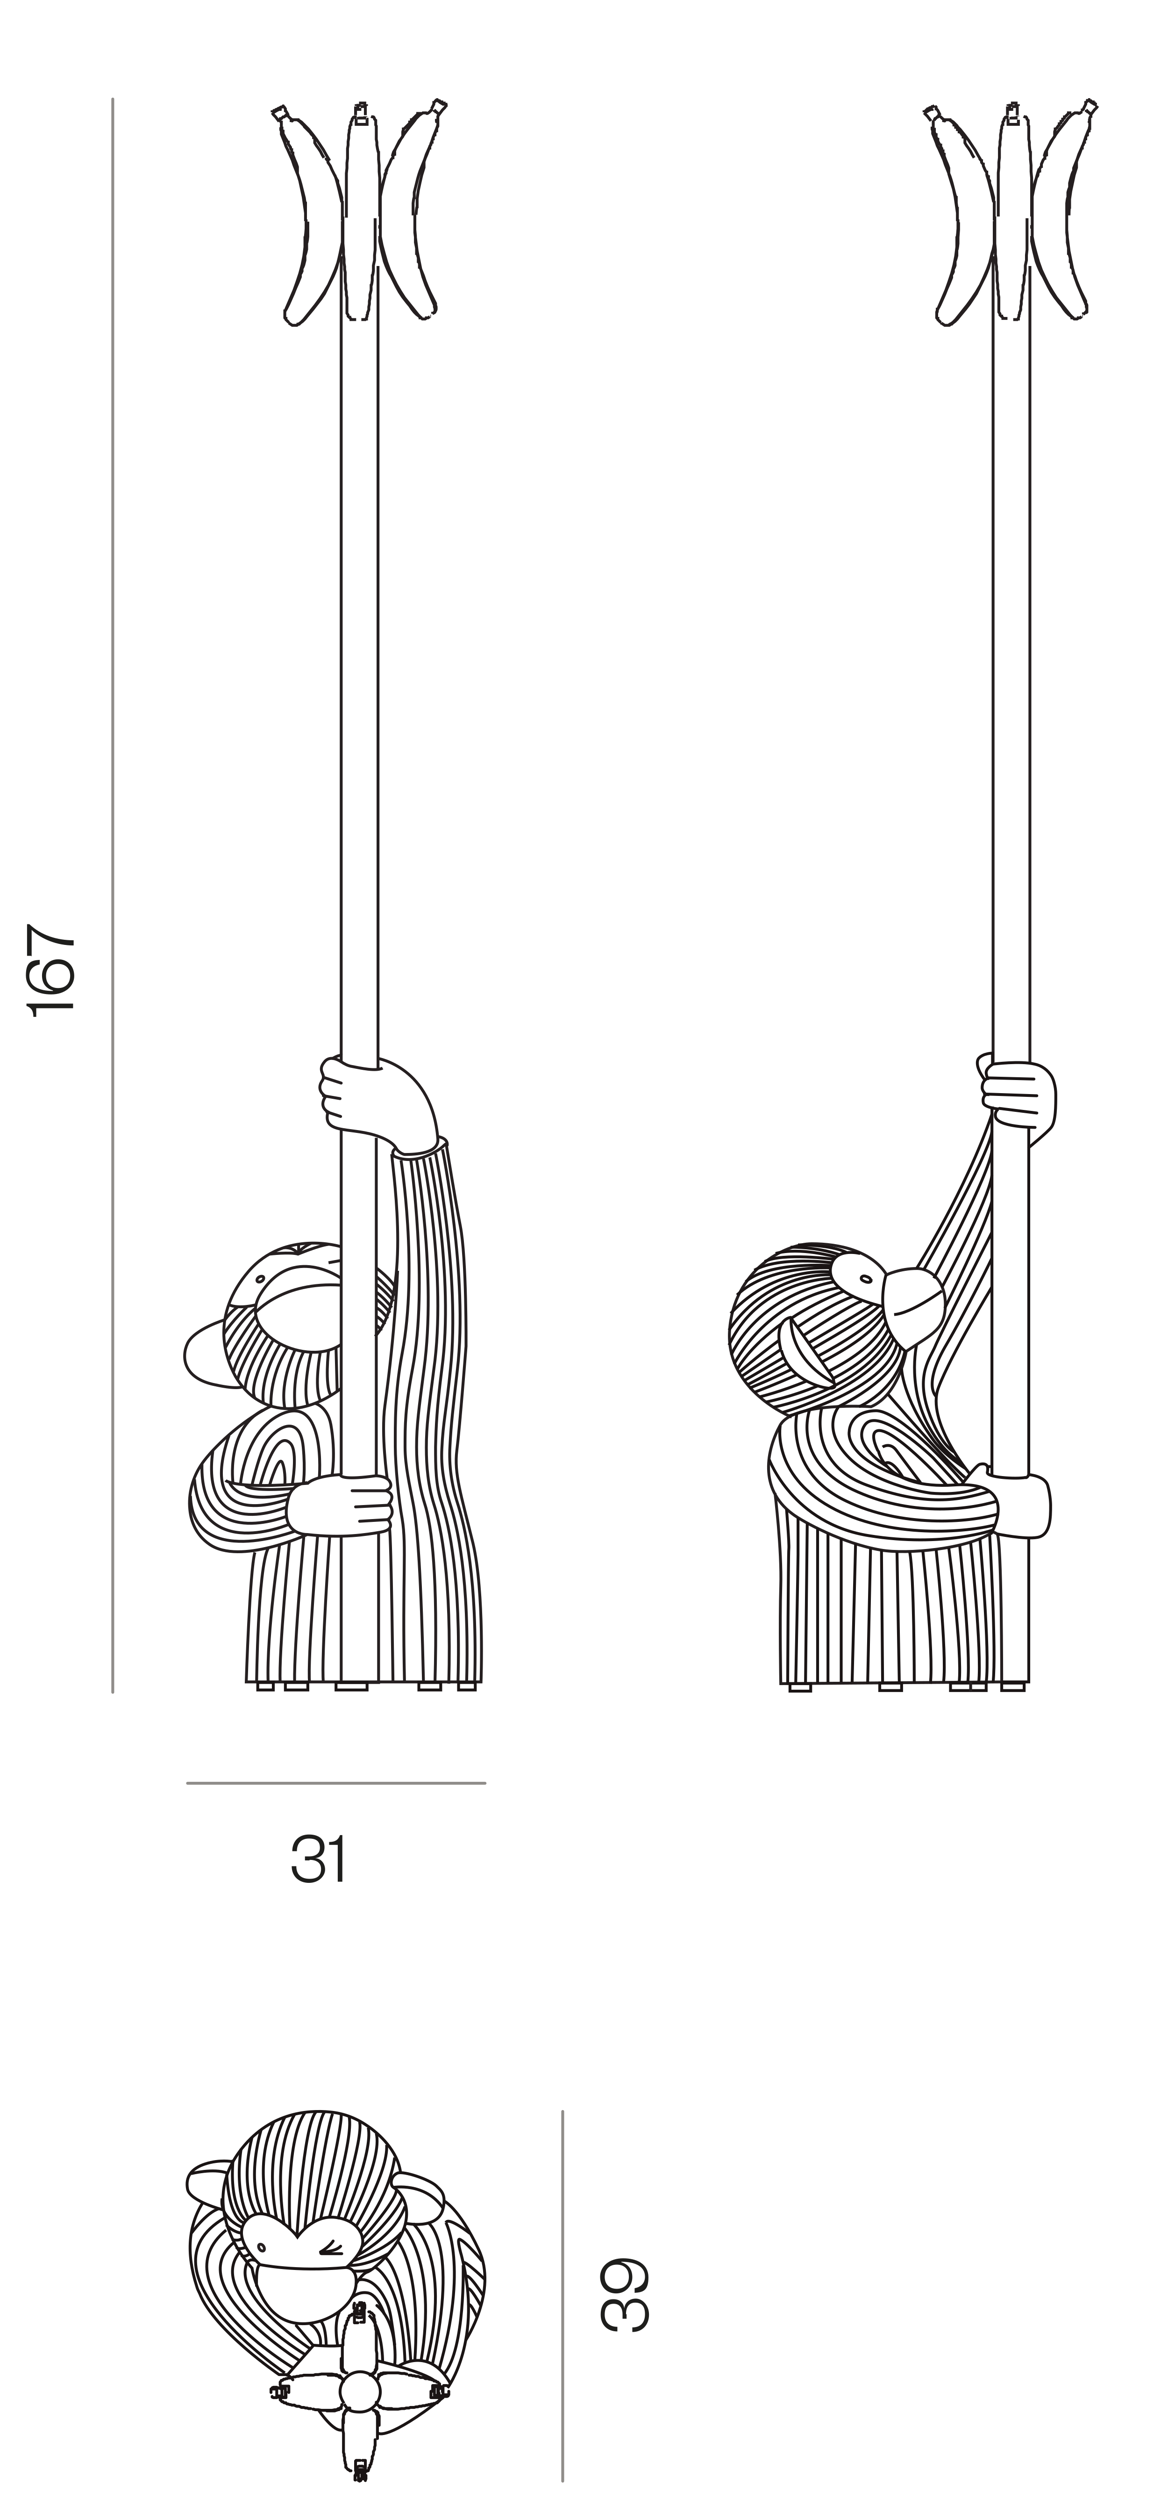 <svg viewBox="0 0 203 434.2" version="1.1" xmlns:xlink="http://www.w3.org/1999/xlink" xmlns="http://www.w3.org/2000/svg" id="Capa_1">
  
  <defs>
    <style>
      .st0, .st1, .st2, .st3, .st4, .st5, .st6, .st7 {
        fill: none;
      }

      .st1, .st2, .st3, .st4, .st6, .st7 {
        stroke-width: .5px;
      }

      .st1, .st2, .st4, .st5 {
        stroke: #1a1414;
      }

      .st1, .st2, .st6, .st7 {
        stroke-miterlimit: 10;
      }

      .st1, .st3, .st4, .st5, .st6 {
        stroke-linecap: round;
      }

      .st3 {
        stroke: #908d8a;
      }

      .st3, .st4, .st5 {
        stroke-linejoin: round;
      }

      .st8 {
        isolation: isolate;
      }

      .st9 {
        clip-path: url(#clippath-1);
      }

      .st10 {
        clip-path: url(#clippath-3);
      }

      .st11 {
        clip-path: url(#clippath-2);
      }

      .st5 {
        stroke-width: .2px;
      }

      .st6, .st7 {
        stroke: #251f20;
      }

      .st12 {
        fill: #1e1e1c;
      }

      .st13 {
        clip-path: url(#clippath);
      }
    </style>
    <clipPath id="clippath">
      <rect height="414.1" width="203" y="17" x="-12" class="st0"></rect>
    </clipPath>
    <clipPath id="clippath-1">
      <rect height="414.1" width="203" y="17" x="-12" class="st0"></rect>
    </clipPath>
    <clipPath id="clippath-2">
      <rect height="414.1" width="203" y="17" x="-12" class="st0"></rect>
    </clipPath>
    <clipPath id="clippath-3">
      <rect height="414.1" width="203" y="17" x="-12" class="st0"></rect>
    </clipPath>
  </defs>
  <g class="st13">
    <path d="M39.2,257.1s1.5,1.6,14.3.5c0,0,1-1.2,5.5-1.5.1,0,.2,0,.2.1.1.3,1,.8,6.1.1,0,0,1.6,0,2.3.8.4.5.6,1.3-.4,1.7-.4.2,1.9.4.4,2.4,0,0,1.4,1.5-.2,2.7,0,0,1.7,1.7-1.3,2.2-2.4.4-6.5,1.1-12.7.4,0,0-5,.2-3.3-6.3.7-2.7,3.3-2.7,3.3-2.7M47.1,244.2c-5.3,2.6-10.2,7.4-12,10-1.6,2.3-2.4,5.2-2.1,8,.2,2.1,1.1,4.4,3.4,6,5.3,3.7,17-1.7,17-1.7M44.3,269.6c-.9,3.2-1.5,22.5-1.5,22.5h40.8s.6-15.6-1.4-24.1c-2.1-8.5-3.3-12.1-2.8-16.1.5-3.9,1.6-18.1,1.6-18.1,0,0,.1-15.3-1-20.9-.9-4.6-2-11.5-2.4-13.9,0-.4-.1-.4-.4-.1-1.4,1.4-5.6,3.6-8.9,1.8-.1,0-.2,0-.2,0,.4,4.1,3.3,24.6-2.9,31.4" class="st7"></path>
  </g>
  <path d="M67.6,263.9l-5.1.3M67.8,261.4l-6,.3M67.3,258.9h-6.1" class="st6"></path>
  <g class="st9">
    <path d="M66.5,185.5c-1.2.6-3.8,0-5.4-.3-.6-.1-1.2-.4-1.8-.8-.6-.4-2-1.1-2.9,0-1.4,1.7.4,2.1-.4,3.3-1.2,1.7.6,2.7.6,2.7-1.3,1.9.4,2.7.4,2.7-1,3.8,3.6,2.7,8,4,2.7.8,3.6,1.8,3.9,2.4.2.4.9.9,1.4,1,2,0,6-.2,5.8-2.7-1-12.5-10.5-14-10.5-14M39.1,229.2s-5.3,1.6-6.5,4.1c-1.1,2.3-.8,6.1,4.8,7.2,4.1.9,4.8.3,4.8.3M68.8,223.8c-.7-1.6-3.4-3.6-3.4-3.6M59.3,241.1s-7.4,6.3-14.4,2.1c-1.7-1-3-2.5-4-4.2-1.9-3.5-4.2-10.6,2.3-18.2,6.3-7.3,16-4.3,16-4.3M77.7,199s.4-1.2-1.5-1.6M68.5,200.8s-.7-.7.3-1.4M59.3,266.8v25.4h6.5v-26M65.4,256.4v-58.8M59.3,256.1v-59.9" class="st7"></path>
  </g>
  <path d="M56.8,193.1l2.4.8M56.2,190.3l2.9.5M56.2,187.1l3.1,1" class="st6"></path>
  <g class="st11">
    <g>
      <path d="M65.7,185.8V46.2M59.3,184.5V44.5M57.7,183.9s1.2-.8,1.8-.6" class="st7"></path>
      <path d="M57.1,219.3l2.2-.4M45.8,221.8c-.1-.2-.5-.2-.8,0s-.4.5-.3.7.5.2.8,0,.4-.5.3-.7h0ZM44.4,227.9c.2,0,4.6-5.4,14.9-4.7" class="st7"></path>
      <path d="M62.4,17.9h.9s0,0,0,0h0s.1,0,.1,0h0c0,0,0,0,0,0h0c0,0,0,.1,0,.1h0v.2h0v.3h0c0,0,0,0,0,0h0c0,0,0,0,0,0h0s0,0,0,0h0s0,0,0,0h0s-.7,0-.7,0M62.4,19h0M61.9,18.1h0v.2h0M62,18h0M61.8,18.5v.2h0v.3h0c0,0,0,.1,0,.1h0c0,.1,0,.2,0,.2v.4c0,0,0,.3,0,.3M63.5,20v-.3s0-.3,0-.3v-.2h0v-.2h0v-.2h0v-.4M63.6,20.3h0c0,0,0-.1,0-.1h0M62.1,20.1h0s0,0,0,0h0s0,0,0,0h0M66,37.6v-2.1s0-1.1,0-1.1v-1.1s0-1.2,0-1.2v-1.2c0,0-.1-1.1-.1-1.1v-1.1c0,0-.1-1-.1-1v-1.2c-.1,0-.3-1.3-.3-1.3v-.5c0,0-.1-.5-.1-.5v-.4c0,0,0-.3,0-.3h0c0-.1,0-.3,0-.3v-.2s0-.2,0-.2v-.3s0-.3,0-.3v-.3c0,0-.1-.2-.1-.2v-.2c0,0,0-.1,0-.1h0c0-.1,0-.3,0-.3v-.2c0,0-.2-.2-.2-.2h0c0-.1-.1-.3-.1-.3h0c0,0-.1-.1-.1-.1h-.2c0,0-.2-.1-.2-.1M62,20.3h-.2c0,0-.1,0-.1,0h-.1c0,0-.1.1-.1.1h-.1c0,0-.2.3-.2.3v.2c0,0-.2.3-.2.3v.4c-.1,0-.2.4-.2.4v.3c0,0-.1.3-.1.3v.3c0,0-.1.5-.1.5v.6c0,0-.1.6-.1.6v.6c0,0-.1.6-.1.6v.5c0,0,0,.6,0,.6v.6c0,0-.1.8-.1.8v.9c0,0-.1.9-.1.9v.9s0,.8,0,.8v.8s0,.8,0,.8v.8s0,.8,0,.8v1.8s0,1,0,1M62.8,55.5h.5s.1,0,.1,0h.1s0,0,0,0h0c0,0,.1-.1.1-.1h.1c0,0,0-.2,0-.2h0c0,0,.1-.3.1-.3v-.2c0,0,.1-.2.1-.2v-.2c0,0,.2-.5.2-.5v-.5c0,0,.1-.5.1-.5v-.5c0,0,.1-.5.1-.5v-.6c0,0,.2-.8.2-.8v-.8c.1,0,.2-.9.2-.9v-.8c.1,0,.2-.9.2-.9v-.9c0,0,.2-.9.2-.9v-.9c0,0,.1-.9.1-.9v-.9c0,0,0-.9,0-.9v-.9s0-.9,0-.9v-1.9M59.6,37.6v2.7s0,1,0,1v1c0,0,.1,1.1.1,1.1v.8c0,0,.1.8.1.8v.7c0,0,.1.6.1.6v.5c0,0,.1.5.1.5v.5s0,.5,0,.5v.6c0,0,.1.6.1.6v.7c0,0,.1.5.1.5v.5c0,0,.1.5.1.5v.4c0,0,0,.3,0,.3v.2s0,.2,0,.2v.2s0,.1,0,.1v.2s0,.2,0,.2v.3s0,.3,0,.3v.3c0,0,.2.3.2.3v.2c0,0,.2.2.2.2h.1c0,.1.2.3.2.3h0c0,0,0,.1,0,.1h0s.2,0,.2,0h.4s.3,0,.3,0M63.7,18.1h0s0,.1,0,.1v.2h0M62.8,17.9h0ZM61.9,18.1h0v.3M62.8,19h-.6s0,0,0,0h0s0,0,0,0h0c0,0,0,0,0,0h0c0,0,0-.1,0-.1h0c0,0,0-.2,0-.2h0v-.2h0v-.2h0s0,0,0,0h0s0,0,0,0h0s0,0,0,0h0s0,0,0,0h0s0,0,0,0h0s.2,0,.2,0h0s.3,0,.3,0M62.8,20.5h-.3s-.2,0-.2,0h0c0,0,0,0,0,0h0s0,0,0,0h0c0-.1,0-.2,0-.2h0M62.8,20.5h.4s.2,0,.2,0h0c0,0,0-.1,0-.1h0c0-.1,0-.2,0-.2h0M62.8,21.6h.8s0,0,0,0h.2c0,0,0,0,0,0h0s0,0,0,0h0c0,0,0,0,0,0h0s0,0,0,0h0c0-.1,0-.2,0-.2v-.2h0v-.2h0v-.2h0c0,0,0-.1,0-.1h0s0,0,0,0h-.1M62.8,21.6h-.8s-.1,0-.1,0h0s0,0,0,0h0s0,0,0,0h0c0,0,0-.1,0-.1h0c0,0,0-.1,0-.1v-.4h0c0-.1,0-.2,0-.2h0c0,0,0-.1,0-.1h0s0,0,0,0h.1c0,0,0,0,0,0M59.6,40.2h0M59.5,40.8h0M59.5,40.2h0M59.6,40.8h0M59.5,40.2h0M59.5,37.1h0M59.5,36.5h0M51.1,20.8h.5s.2,0,.2,0l.3.2.3.2.3.3.3.3.2.2.4.4.4.5.4.5.6.8.6.9.6.9.5.9.3.5.3.5h0M58.2,30.4l.2.6.2.7.2.8.2.8.2.9.2.9h0M53.1,38.4v-1.1s0-1,0-1v-1c-.1,0-.2-.9-.2-.9l-.2-.8-.2-.8-.2-.8-.2-.7-.2-.6-.2-.5-.2-.5-.2-.5-.2-.5-.3-.9-.4-.9-.4-.9-.3-.6-.2-.6-.2-.5-.2-.5-.2-.5v-.6c-.1,0-.1-.2-.1-.2v-.2s0-.2,0-.2M59.5,42.1l-.2.9-.2,1-.2.9-.2.8-.2.8-.3.8-.3.7-.3.6-.3.6-.3.6-.3.6-.3.6-.6.9-.7.9-.7.9-.5.6-.5.6-.4.5-.4.4-.4.3-.2.2h-.2c0,.1-.2.2-.2.2h-.2c0,0-.4,0-.4,0h-.2s-.3-.2-.3-.2l-.3-.2M50.2,56h0s-.1-.1-.1-.1l-.2-.2-.2-.2v-.2c-.1,0-.2-.1-.2-.1h0c0,0,0-.3,0-.3v-.2h0c0-.1,0-.4,0-.4v-.3c.1,0,.3-.4.3-.4l.2-.4.2-.4.4-.9.4-.9.4-1,.4-.9.2-.5.2-.5v-.5c.1,0,.3-.5.3-.5v-.5c.1,0,.3-.6.3-.6l.2-.8v-.9c.1,0,.3-1,.3-1v-1.1c.1,0,.2-1.1.2-1.1v-1.3c0,0,0-1.3,0-1.3M48.9,22.2h0c0,0,0-.2,0-.2M50,20l.2.3.2.2M47.3,19.5h.2c0-.1.1-.3.1-.3h.2c0-.1.2-.2.2-.2h.2c0-.1.2-.2.2-.2h.2c0-.1.2-.2.2-.2h.2c0,0,.2-.2.2-.2h.2M47.3,19.5h0M49.1,18.4h0M59.5,40.8h0v-.5h0M59.5,40.8h0v-.6h0M59.5,40.7v-.5h0M59.5,37.1h0v-.5M58.7,31.8l.3.9.2.8.2.8v.7M59.5,34.9h0v3.4M53.1,38.4h0M53.1,38.4v-1.4s-.2-1.4-.2-1.4l-.2-1.4-.3-1.4-.3-1.4-.4-1.3h0v-.2h0c0-.1,0-.3,0-.3h0c0-.1,0-.3,0-.3h0c0-.1,0-.3,0-.3l-.2-.6-.3-.7-.3-.8v-.3c-.1,0-.2-.3-.2-.3v-.3c-.1,0-.2-.2-.2-.2v-.2c0,0-.2-.3-.2-.3l-.2-.3v-.3c-.1,0-.3-.4-.3-.4l-.2-.3-.2-.4-.2-.4v-.4c-.1,0-.2-.3-.2-.3v-.3h0v-.2M51.1,20.8h0s0,0,0,0h0s0,0,0,0h0c0,0,0,0,0,0h0s0,0,0,0h0s0,0,0,0h0s0,0,0,0h0c0,0,0,0,0,0h0c0,0,0,0,0,0h0s0,0,0,0h0s0,0,0,0h0s0,0,0,0h-.2c0,.1-.1.2-.1.2h-.2c0,.1,0,.2,0,.2h0s0,0,0,0h0c0,0,0,0,0,0h0s0,0,0,0h0s0,0,0,0h0c0,0,0,0,0,0h0s0,0,0,0h0M51.1,20.8h.4s.2,0,.2,0h0s0,0,0,0h.1s0,0,0,0h0c0,0,0,.1,0,.1l.3.2.2.2.2.2.2.2h.1c0,.1.1.3.1.3l.2.2.2.2.2.2.2.2.2.2.2.3.2.2.2.2v.2c.1,0,.2.1.2.1h0c0,0,0,.2,0,.2h0c0,0,0,.2,0,.2h0c0,0,0,.2,0,.2h0c0,0,0,.2,0,.2l.3.5.3.4.4.6.3.6.3.5M58.7,31.8h0c0,0,0-.2,0-.2v-.2c0,0-.2-.3-.2-.3l-.2-.4-.2-.4-.2-.4-.2-.4-.3-.7-.2-.3-.2-.3v-.3c-.1,0-.3-.3-.3-.3h0c0-.1,0-.2,0-.2h0M49.6,55.4h0c0,0-.1-.3-.1-.3v-.3c0,0,0-.3,0-.3v-.3s.1-.3.1-.3l.3-.7.3-.7.3-.7.6-1.4.5-1.4.5-1.5.4-1.5.3-1.5.2-1.6v-1.6c.1,0,.2-1.6.2-1.6v-1.6M59.5,38.4v4h0M50.3,56.1h-.2M59.5,42.4l-.3,1.5-.4,1.5-.5,1.4-.6,1.4-.6,1.3-.7,1.2-.8,1.2-.8,1.1-.8,1-.4.5-.4.5-.4.5-.5.5-.3.2-.3.2h-.2M50,20h-.2c0,0,0,0,0,0h0c0,0,0,.1,0,.1h-.2c0,0-.2.2-.2.2h-.2c0,0-.3.3-.3.3h-.2c0,0-.1.2-.1.2h0v.2h0s0,0,0,0M50.3,20.4l.2.2.3.2h.2s.2,0,.2,0M48.9,22v-.2s0-.3,0-.3v-.3c-.1,0-.3-.3-.3-.3M47.4,19.6h0c0,0,0,0,0,0h0s.2-.1.2-.1l.5-.3.4-.2h.2c0-.1.2-.2.2-.2h0s0,0,0,0h0M47.3,19.5h0M47.3,19.5h0s0,0,0,0h0s0,0,0,0h0s0,0,0,0h0s0,0,0,0h0c0,0,0-.1,0-.1h0s0,0,0,0h0s0,0,0,0h0c0,0,0,0,0,0h0s0,0,0,0h0s0,0,0,0h.1c0,0,0,0,0,0h0c0,0,0,0,0,0h0s0,0,0,0h0s0,0,0,0h0c0,0,0,0,0,0h0s0,0,0,0h0s0,0,0,0h0M49.1,18.4h0M47.3,19.6l.2.3.2.2.2.2.3.4.3.4M49.2,18.4l.2.2.2.3v.3c.1,0,.5.8.5.8M48.9,22.2h0M66,39.1h0M66.1,39.7h0M66,39.1h0M66.1,39.7h0M66.1,39.1h0M66.1,36.1h0M66.1,35.5h0M68.2,27.1h0c0-.1.2-.7.2-.7l.3-.5.5-.9.5-.9.6-.9.6-.8.4-.5.4-.5.4-.5.2-.3.3-.3.3-.3.3-.2.3-.2h.2c0,0,.2,0,.2,0h.3M66.1,34.1h0c0,0,.2-1,.2-1l.2-.9.2-.8.2-.8.2-.7.2-.6M76.1,21.1v.2s0,.4,0,.4l-.2.6-.2.5-.2.5-.2.5-.2.6-.2.6-.4.9-.4.9-.3.9-.2.5-.2.5-.2.5-.2.5-.2.6-.2.7-.2.8-.2.8-.2.8v.9c-.1,0-.2,1-.2,1v1c0,0,0,1.1,0,1.1M74.7,55l-.3.2h-.3c0,.1-.2.2-.2.2h-.5c0,0-.2-.2-.2-.2h-.2c0-.1-.2-.3-.2-.3l-.4-.3-.4-.4-.4-.5-.4-.6-.5-.6-.7-.9-.6-.9-.5-.9-.3-.6-.3-.6-.3-.6-.3-.5-.3-.6-.3-.7-.3-.8-.2-.8-.2-.8-.2-.9-.2-1v-.9M72.1,37.3v2.6c0,0,.1,1.1.1,1.1v1.1c0,0,.2,1,.2,1v.9c.1,0,.3.8.3.8v.6c.1,0,.2.5.2.5v.5c.1,0,.3.5.3.5l.2.5.2.5.3.9.4,1,.4.9.4.8.2.4.2.4.2.4v.3c0,0,.1.3.1.3v.4s0,0,0,0h0c0,.1-.1.3-.1.3l-.2.2-.2.2h-.1c0,0,0,.1,0,.1M76.1,20.9h0c0,0,0,.2,0,.2M74.8,19.3l.2-.2v-.2M75.8,17.3h.2c0,0,.2.2.2.2h.2c0,0,.2.2.2.2h.2c0,.1.2.2.2.2h.2c0,.1.2.2.2.2h.1c0,.1.1.2.1.2h.2M77.5,18.4h0M75.8,17.3h0M66,39.1h0v.5h0M66,39.1h0v.6h0M66.1,39.1h0v.5M66.1,35.5h0v.5h0M66.1,33.9v-.7c.1,0,.3-.8.3-.8l.2-.8.3-.9M66.1,37.3v-3.4h0M72.1,37.3h0M76.1,21.1h0c0,0,0,.2,0,.2v.6s-.2.4-.2.4v.4c-.1,0-.3.4-.3.4v.3c-.1,0-.3.4-.3.4v.3c-.1,0-.2.3-.2.3v.3c-.1,0-.2.2-.2.2v.2c0,0-.2.3-.2.3v.3c-.1,0-.2.3-.2.3l-.3.8-.3.7-.2.6h0c0,.1,0,.3,0,.3h0c0,.1,0,.3,0,.3h0c0,.1,0,.2,0,.2h0c0,.1,0,.2,0,.2l-.4,1.3-.3,1.3-.3,1.4-.2,1.4v1.4c-.1,0-.2,1.4-.2,1.4M76.1,21.1h0s0,0,0,0h0s0,0,0,0h0s0,0,0,0h0c0,0,0,0,0,0h0s0,0,0,0h0c0,0,0,0,0,0h-.2c0-.1-.1-.2-.1-.2h-.2c0,0,0,0,0,0h0s0,0,0,0h0c0,0,0,0,0,0h0s0,0,0,0h0s0,0,0,0h0c0,0,0,0,0,0h0c0,0,0,0,0,0h0s0,0,0,0h0s0,0,0,0h0s0,0,0,0h0c0,0,0,0,0,0M68.6,26.2l.2-.5.3-.6.3-.6.3-.4.3-.4h0c0,0,0-.2,0-.2h0c0,0,0-.2,0-.2h0c0,0,0-.2,0-.2h0c0-.1,0-.2,0-.2h0c0-.1.1-.3.1-.3v-.2c.1,0,.3-.2.3-.2l.2-.2.2-.2.2-.2.2-.2v-.2c.1,0,.3-.2.3-.2v-.2c.1,0,.3-.2.3-.2l.2-.2.2-.2.2-.2.2-.2h0c0,0,0-.1,0-.1h0c0,0,0,0,0,0h0s0,0,0,0h.2c0,0,.2,0,.2,0h.2M68.6,26.2h0s0,.1,0,.1h0c0,.1,0,.2,0,.2v.3c-.1,0-.3.3-.3.3v.3c-.1,0-.3.3-.3.3l-.3.7-.2.4-.2.4-.2.4v.4c-.1,0-.2.3-.2.3v.2s0,.1,0,.1h0c0,0,0,0,0,0M72.1,37.3v3.1c0,0,.2,1.6.2,1.6l.2,1.6.3,1.5.3,1.5.4,1.5.5,1.4.6,1.4.3.7.3.7.3.7v.3c0,0,.1.3.1.3v.6c0,0-.2.2-.2.2h0M66.1,41.3h0v-4M74.9,54.9h-.1c0,0,0,0,0,0M73.4,55.2h-.2c0,0-.3-.3-.3-.3l-.2-.2-.4-.5-.4-.5-.4-.5-.4-.5-.8-1-.7-1.1-.7-1.2-.6-1.2-.6-1.3-.5-1.4-.4-1.4-.4-1.5-.3-1.5M76.3,19.9h0s0-.1,0-.1h0s-.1-.1-.1-.1h-.1c0,0-.3-.3-.3-.3h-.1c0,0-.1-.2-.1-.2h-.1c0,0,0-.1,0-.1h0c0,0,0,0,0,0h0s0,0,0,0h0M74,19.7h.3s.3-.2.3-.2l.2-.2M76.3,19.9l-.2.3v.3c0,0,0,.5,0,.5M75.8,17.4h0s0,0,0,0h0s.2.1.2.1h.2c0,.1.3.3.3.3l.5.3h.2c0,.1,0,.1,0,.1h0s0,0,0,0h0M77.6,18.5h0M75.9,17.3h0s0,0,0,0h0s0,0,0,0h0c0,0,0,0,0,0h0c0,0,0,0,0,0h0s0,0,0,0h0s0,0,0,0h0c0,0,0,0,0,0h0c0,0,0,.1,0,.1h0s0,0,0,0h0c0,0,0,.1,0,.1h0s0,0,0,0h0s0,0,0,0h0s0,0,0,0h0c0,0,0,0,0,0h0s0,0,0,0h0s0,0,0,0h0s0,0,0,0M75.8,17.3h0M76.3,19.9l.3-.4.3-.4.2-.2.2-.2.2-.3M75,18.9l.4-.8v-.3c.1,0,.3-.3.3-.3l.2-.2M76.1,21.1h0M46.9,217.8s3.5-.4,4.9,0c0,0,3.6-1.5,5.3-1.7M39.8,226.6c1.8.8,4.7,0,4.7,0M59.3,222s-8.5-6.1-14,2.7c-4.4,7,8.3,13,14.1,8.7" class="st7"></path>
      <path d="M44.6,292.2s.2-19.8,2-23.3M48.6,268.3s-2.3,15.3-2,23.9M46.9,257.8s1.6-5.4,2.2-3.7c.6,1.6.4,3.8.4,3.8M50.3,267.8s-1.9,19.3-1.6,24.4M45.2,258s2.6-10.2,5.3-7.3c1.3,1.4.3,7.1.3,7.1M52.8,266.9s-1.7,18.9-1.6,25.2M55.2,266.7s-1.8,21.9-1.4,25.5M43.8,257.9s1-4.3,2-6.5c1.4-3.1,6.3-6.5,6.9-.1.4,4.1,0,6.5,0,6.5M41.8,257.8s.7-9.5,7.3-12.3c7.6-3.2,6.4,11.1,6.4,11.1M40.5,257.6s-1.3-9.3,5.2-12.7M57.3,266.8s-1.5,21.4-1.1,25.4M54.7,243.7s2.2.5,2.8,3.7c.9,5,.2,8.9.2,8.9M69.1,220.7s-.4,10.4-2.2,23.4c-.7,5,.4,12.7.4,12.7M68.3,292.2s-.3-25.2-.6-26.7M51.2,258.5s-7.9.7-8.6-.6M50.5,259.4s-8.5,2.3-10.6-1.9M50.2,260.3s-16.4,6.5-10.4-11M49.9,261.7s-15.2,6.6-12.9-9.8M49.9,263.3s-15.2,6.2-14.8-9M50.3,264.7s-15.4,6.7-16.5-7.8M51.3,265.9s-17.8,6.8-18.2-6.1M69.7,201.5s3,18.8.2,33.5c-1.3,6.9-1.2,12.5-1.2,16.2,0,3.3.6,9.4,1.2,12.6.8,4.7,0,10.2.4,28.2M71.4,201.5s3.1,21.5.3,36.2c-1.3,6.9-1.3,9.8-1.3,13.6,0,3.3.8,6.6,1.4,9.8.8,4.1,1.4,12.9,1.8,31M72.4,201.4s3.5,20.1,1.3,36.3c-.9,7-1.3,9.8-1.3,13.6,0,3.3.4,6.6,1.4,9.8,1.3,4,2.3,13,1.8,31.1M73.6,201.2s4.1,20.4,1.8,36.6c-.9,7-1.3,9.8-1.3,13.6,0,3.3.3,6.6,1.3,9.8,1.3,4,3.1,13.1,2.6,31.2M74.7,201s4.3,20.5,2.1,36.7c-.9,7-1,9.9-1.1,13.6,0,3.3,0,6.7,1.1,9.8,1.3,4,3.3,12.9,2.8,30.9M75.7,200.3s4.3,21.1,2.6,37.4c-.7,7.1-1.3,9.3-1.5,13.8-.2,3.3.4,6.4,1.4,9.6,1.3,4,3.4,12.9,2.9,31M82.5,292.2c.5-18.1-1.7-27.2-3-31.2-1-3.1-1.5-6.5-1.3-9.8.2-3.9.5-6.4,1.3-13.4,1.9-16.1-2.6-38.2-2.6-38.2M54.1,215.9s-2.2,1-2.2,1.9M49.3,216.7s1.5-.2,2.4.9c0,0,.2,0,.2,0v-1.4M57.1,234.5s-.7,6.1.4,7.8M55.7,234.7s-1.2,6.1,0,8.6M54.1,234.8s-1.6,6.1-.6,9.3M51.3,244.6s-.7-5.8,1.5-9.9M51.3,234.4s-2.7,5.3-1.8,10.2M58.4,234.1l.2,7.5M47.1,244.2s-.4-5,2.9-10.2M45.8,243.7s-.9-3.9,2.9-10.3M47.5,232.7s-4.5,7.5-3.2,10.1M65.4,230.2s.4.1.9.9M65.4,228.6s.9.5,1.5,1.4M65.4,227.1s.9.4,2,1.9M65.4,225.6s1.3,1,2.4,2.4M65.4,224.4s1.3.9,2.7,2.7M65.4,223s1.6,1.2,3,3M65.4,221.7s1.8,1.5,3.2,3.3M41.3,227s-1.1.7-2.2,2.2M42.9,227s-2.5,2.3-4,4.7M46.6,231.9s-3.7,5.3-4,9.3M45.5,231s-3.6,5.8-4.2,8.6M44.9,230s-3.7,5.5-4.3,8.2M44.5,228.5s-3.7,5-4.7,7.6M44.4,227.2s-2.8,2.1-5.2,6.8" class="st7"></path>
    </g>
  </g>
  <polygon points="82.6 293.5 82.6 292.2 79.7 292.2 79.7 293.5 82.6 293.5" class="st2"></polygon>
  <polygon points="76.6 293.5 76.6 292.2 72.8 292.2 72.8 293.5 76.6 293.5" class="st2"></polygon>
  <polygon points="63.8 293.5 63.8 292.2 58.4 292.2 58.4 293.5 63.8 293.5" class="st2"></polygon>
  <polygon points="53.5 293.5 53.5 292.2 49.6 292.2 49.6 293.5 53.5 293.5" class="st2"></polygon>
  <polygon points="47.5 293.5 47.5 292.2 44.8 292.2 44.8 293.5 47.5 293.5" class="st2"></polygon>
  <g class="st10">
    <g>
      <path d="M45.8,390.9c.2-.1.2-.5,0-.8s-.5-.4-.7-.3c-.2.1-.2.5,0,.8s.5.4.7.3Z" class="st7"></path>
      <path d="M62.5,401.8h0M62.5,401.8h.4s.2-.1.2-.1h0c0,0,0-.1,0-.1v-.2c0,0,.1-.5.1-.5M63.2,402.4v-.3c0,0,.1-.3.1-.3v-.3s0-.3,0-.3v-.3M61.6,401.4h0v.3s0,.4,0,.4v.3M64.3,412.5h.2M64.6,412.4h.2c0-.1.2-.2.2-.2l.2-.2v-.2c.1,0,.3-.4.3-.4v-.2c0,0,0-.2,0-.2v-.2s0-.2,0-.2v-.2s0-.2,0-.2v-.2s0-.2,0-.2M65.4,407.3h0c0,0,0-.2,0-.2v-.2s0-.2,0-.2v-.2s0-.2,0-.2v-.3s0-.3,0-.3v-.3s0-.3,0-.3v-.3c0,0-.1-.3-.1-.3v-.3c0,0-.1-.3-.1-.3v-.2s0-.2,0-.2v-.2c0,0-.1-.3-.1-.3v-.2c0,0-.1-.2-.1-.2h0c0-.1,0-.3,0-.3v-.2c-.1,0-.2-.2-.2-.2l-.2-.2h-.1c0,0-.2-.2-.2-.2h-.2M50.9,413.3s-.7-.9-1-.8l4.6-5.2s3.6.3,5.1,0h0c0-.1,0-.3,0-.3v-.2s0-.2,0-.2v-.3c0,0,.1-.3.1-.3v-.4c0,0,.1-.4.1-.4v-.4c0,0,.2-.4.2-.4v-.5c.1,0,.2-.2.2-.2v-.2c0,0,.1-.2.1-.2v-.2c0,0,.2-.2.2-.2v-.3c.1,0,.2-.2.2-.2v-.2c.1,0,.2-.1.2-.1h.2c0-.1.1-.2.1-.2h0s.1,0,.1,0h.2M59.3,409.6v.5s0,.2,0,.2v.2s0,.2,0,.2v.2s0,.2,0,.2l.2.4v.2c.1,0,.3.2.3.2h.1c0,.1.2.2.2.2h.2M59.3,410.4h0v.3s0,.3,0,.3v.3c0,0,.1.2.1.2v.2c0,0,.2.2.2.2h.1M65.1,412h0M63.4,400.9h0v-.6s-.1-.2-.1-.2h0c0,0,0-.1,0-.1h0M62.5,399.9h.4s0,0,0,0h0s0,0,0,0h0s0,0,0,0h0s0,0,0,0h0s0,.1,0,.1h0s0,.1,0,.1h0v.3h0v.4h0v.4h0c0,0,0,.1,0,.1h0c0,0,0,0,0,0h0s0,0,0,0h0s0,0,0,0h0s0,0,0,0h0s0,0,0,0h0s0,0,0,0h0s-.3,0-.3,0M61.5,400.9h0v-.6c0,0,.1-.2.1-.2h0c0,0,0-.1,0-.1h0M63.2,402.4h0s0,0,0,0h0s0,0,0,0h-.2c0,0-.2.1-.2.1h-.2M61.8,402.4h0s0,0,0,0h0s0,0,0,0h.2c0,0,.2.1.2.1h.2M61.6,401.6h0c0,0,0,.1,0,.1h0s0,0,0,0h0c0,0,0,.1,0,.1h0c0,0,0,.1,0,.1h0s0,.1,0,.1h0c0,0,0,.2,0,.2v.5h0v.2h0v.2h0c0,0,0,.1,0,.1h0s0,0,0,0h0c0,0,0,.1,0,.1h0c0,0,0,.1,0,.1h0s0,0,0,0h0s0,0,0,0h0s.1,0,.1,0h0s.1,0,.1,0h.1s.3,0,.3,0M63.3,401.6h0s0,0,0,0h0c0,0,0,0,0,0h0c0,0,0,.1,0,.1h0c0,0,0,.2,0,.2h0c0,.1,0,.2,0,.2v.8h0c0,.1,0,.2,0,.2h0c0,.1,0,.2,0,.2h0c0,0,0,0,0,0h-.1c0,0,0,0,0,0h0c0,0,0,0,0,0h-.1s-.2,0-.2,0h-.1s-.1,0-.1,0M65.4,407.3h0c0,.1,0,.4,0,.4v.5c0,0,.1.5.1.5v1.8s-.1.5-.1.5v.3c0,0-.2.3-.2.3v.3c-.1,0-.3.2-.3.2l-.2.2h-.2c0,.1-.2.2-.2.2M59.5,407.3h0c0,.1,0,.4,0,.4v.5c0,0,0,.5,0,.5v1.8s0,.5,0,.5v.3c0,0,.2.3.2.3v.3c.1,0,.2.1.2.1M49,415.5v.4h0c0,.1,0,.1,0,.1h0s0,0,0,0h0c0,.1,0,.1,0,.1h-.1s0,0,0,0h0s-.8,0-.8,0h0s0,0,0,0h0s0,0,0,0h0c0-.1,0-.1,0-.1h0s0-.1,0-.1h0c0,0,0,0,0,0h0v-.4M49,415.5v.4s-.1.2-.1.2h0c0,0,0,.1,0,.1h-.2c0,0-.2.1-.2.1h-.3M47.1,415.5h0M49,415.5h0M49,415.5v-.4s-.1-.2-.1-.2h0c0,0,0-.1,0-.1h-.2c0,0-.5-.1-.5-.1M49.6,414.8h-.3c0,0-.3-.1-.3-.1h-.3s-.3,0-.3,0h-.3M48.6,416.4h.3s.4-.1.4-.1h.3M59.7,413.6v-.2M59.6,413.4v-.2c-.1,0-.2-.1-.2-.1l-.2-.2h-.2c0-.1-.4-.3-.4-.3h-.2c0,0-.2-.1-.2-.1h-.2s-.2,0-.2,0h-.2s-.2,0-.2,0h-.2s-.2,0-.2,0M54.4,412.5h-.2s-.2,0-.2,0h-.2s-.2,0-.2,0h-.2s-.3,0-.3,0h-.3c0,0-.3.1-.3.1h-.3c0,0-.3.1-.3.1h-.3c0,0-.3.1-.3.1h-.3c0,0-.2.1-.2.1h-.2c0,0-.2.1-.2.1h-.3c0,0-.2.1-.2.1h-.2c0,0-.2.1-.2.1h-.2c0,0-.2.2-.2.2h-.2c0,.1-.2.3-.2.3h0c0,.1,0,.3,0,.3v.2M48.7,416.4h0c0,.1,0,.2,0,.2h0c0,0,0,.2,0,.2h.1c0,.1.2.3.2.3h.2c0,.1.2.2.2.2h.3c0,.1.2.2.2.2h.2c0,0,.2.1.2.1h.2c0,0,.2.1.2.1h.5c0,.1.4.2.4.2h.4c0,0,.4.2.4.2h.4c0,0,.3.1.3.1h.3c0,0,.2.1.2.1h.2s.2,0,.2,0h0M56.8,418.7h.6s.2,0,.2,0h.2s.2,0,.2,0h.2s.2-.1.2-.1l.4-.2h.2c0-.1.2-.3.2-.3h.1c0-.1.1-.3.1-.3v-.2M57.6,418.6h.3s.3,0,.3,0h.3c0,0,.2-.1.2-.1h.2c0,0,.2-.2.2-.2h.2M59.2,412.9h0M48.1,414.6h-.6c0,0-.2.1-.2.1h0c0,0,0,.1,0,.1h0M47.1,415.5v-.2h0v-.2h0c0-.1,0-.2,0-.2h0s0,0,0,0h0s0,0,0,0h0s0,0,0,0h0s0,0,0,0h0s.1,0,.1,0h.3s.6,0,.6,0h0s0,0,0,0h0s0,0,0,0h0s0,0,0,0h0s0,0,0,0h0c0,.1,0,.2,0,.2h0s0,0,0,0h0v.4M48.1,416.4h-.6c0,0-.2-.1-.2-.1h0c0,0,0-.1,0-.1h0M49.6,414.8h0c0,0,0,.1,0,.1h0c0,0,0,.2,0,.2v.2s0,.2,0,.2M49.6,416.2h0c0,0,0-.1,0-.1h0c0,0,0-.2,0-.2v-.2s0-.2,0-.2M48.8,416.3h0c0,0,0,.1,0,.1h0s0,0,0,0h0c0,0,0,0,0,0h0s0,0,0,0h0s0,0,0,0h0s.2,0,.2,0h.1s.5,0,.5,0h0s.1,0,.1,0h0s0,0,0,0h0s0,0,0,0h0s0,0,0,0h0s0-.1,0-.1h0c0,0,0-.1,0-.1h0c0-.1,0-.1,0-.1h0c0-.1,0-.3,0-.3h0c0-.1,0-.2,0-.2v-.2M48.8,414.6h0c0-.1,0-.1,0-.1h0c0,0,0-.1,0-.1h0s.1,0,.1,0h.2s.8,0,.8,0h.1s.1,0,.1,0h.1c0,0,0,.1,0,.1h0c0,.1,0,.2,0,.2h0v.2h0v.2h0v.4M54.4,412.5h.1s.3-.1.3-.1h.5c0,0,.6-.1.6-.1h1.8s.5.1.5.1h.3c0,0,.3.2.3.2h.3c0,.1.2.3.2.3l.2.2.2.2h0M54.4,418.4h.1s.3.1.3.1h.5c0,0,.6.1.6.1h1.8s.5-.1.5-.1h.3c0,0,.3-.2.3-.2h.3c0-.1.2-.2.2-.2M62.5,429h.4s0,0,0,0h0s0,0,0,0h0s0,0,0,0h0c0,0,0,.1,0,.1h0c0,0,0,.1,0,.1h0c0,0,0,.1,0,.1v.4h0v.5h0c0,.1,0,.2,0,.2h0c0,0,0,.1,0,.1h0s0,0,0,0h0s0,0,0,0h0s-.4,0-.4,0M62.5,429h.4s.2.1.2.1h0c0,0,0,.1,0,.1v.2c0,0,.1.2.1.2v.3M62.5,430.9h0M62.5,429h0M62.5,429h-.4s-.2.1-.2.1h0c0,0,0,.1,0,.1v.2c0,0-.1.5-.1.5" class="st4"></path>
    </g>
  </g>
  <polyline points="62.5 399.9 62.5 399.9 62.5 399.9 62.5 399.9 62.5 399.9 62.5 399.9 62.5 399.9" class="st5"></polyline>
  <g>
    <path d="M76.1,415.4v-.4h0c0-.1,0-.1,0-.1h0s0,0,0,0h0c0-.1,0-.1,0-.1h0s0,0,0,0h0s.8,0,.8,0h0s0,0,0,0h0s0,0,0,0h0c0,.1,0,.1,0,.1h0s0,.1,0,.1h0c0,0,0,0,0,0h0c0,.1,0,.2,0,.2v.2M76.1,415.4v-.4s0-.2,0-.2h0c0,0,0-.1,0-.1h.2c0,0,.2-.1.2-.1h.3M78,415.4h0M76.1,415.4h0M62.5,401.9h-.4s0,0,0,0h0s0,0,0,0h0s0,0,0,0h0c0,0,0-.1,0-.1h0c0,0,0-.1,0-.1h0c0,0,0-.1,0-.1v-.4h0v-.5h0c0-.1,0-.2,0-.2h0c0,0,0-.1,0-.1h0c0,0,0,0,0,0h0s0,0,0,0h0s.1,0,.1,0h.3M62.5,401.9h-.4s-.2-.1-.2-.1h0c0,0,0-.1,0-.1v-.2c0,0-.1-.2-.1-.2v-.3M62.5,400h0M62.5,401.9h0M62.5,401.9h.4s.2-.1.2-.1h0c0,0,0-.1,0-.1v-.2c0,0,.1-.5.1-.5M62.7,429h.5s0,0,0,0h0s0,0,0,0h0s0,0,0,0h0c0,0,0,.1,0,.1h0c0,0,0,.1,0,.1h0c0,0,0,.1,0,.1v.4h0v.5h0c0,.1,0,.2,0,.2h0c0,0,0,.1,0,.1h0c0,0,0,0,0,0h0s0,0,0,0h0s-.1,0-.1,0h-.3M62.7,428.9h.4s.2.1.2.1h0c0,0,0,.1,0,.1v.2c0,0,.1.2.1.2v.3M62.7,430.8h0M62.7,428.9h0M62.7,428.9h-.4s-.2.1-.2.1h0c0,0,0,.1,0,.1v.2c0,0-.1.5-.1.5M62,428.4v.3c0,0-.1.3-.1.3v.3s0,.3,0,.3v.3M63.5,429.3h0v-.3s0-.4,0-.4v-.3M60.8,418.2h-.2M60.6,418.3h-.2c0,.1-.2.2-.2.2l-.2.2v.2c-.1,0-.3.4-.3.4v.2c0,0,0,.2,0,.2v.2s0,.2,0,.2v.2s0,.5,0,.5M59.7,423.5h0c0,0,0,.2,0,.2h0c0,.1,0,.3,0,.3v.2s0,.2,0,.2v.3s0,.3,0,.3v.3s0,.3,0,.3v.3c0,0,.1.3.1.3v.3c0,0,.1.3.1.3h0c0,.1,0,.3,0,.3v.2c0,0,.1.3.1.3v.2c0,0,.1.2.1.2h0c0,.1,0,.3,0,.3v.2c.1,0,.2.2.2.2l.2.2h.1c0,0,.2.2.2.2h.2M63.5,429.2h.1s.1,0,.1,0h0s.1-.1.1-.1h.2c0-.1.1-.3.1-.3v-.2c.1,0,.2-.2.2-.2v-.3c.1,0,.2-.2.2-.2v-.2c0,0,.1-.2.1-.2v-.2c0,0,.1-.2.1-.2v-.5c.1,0,.2-.4.2-.4v-.4c0,0,.2-.4.2-.4v-.4c0,0,.1-.3.1-.3v-.3c0,0,0-.2,0-.2v-.2s0-.2,0-.2h0c0,0,0-.1,0-.1M65.9,421.2v-1s0-.2,0-.2v-.2s0-.2,0-.2l-.2-.4v-.2c-.1,0-.3-.2-.3-.2h-.1c0-.1-.2-.2-.2-.2h-.2M65.8,420.3h0v-.3s0-.3,0-.3v-.3c0,0-.1-.2-.1-.2v-.2c0,0-.2-.2-.2-.2h-.1M60,418.7h0M61.7,429.9h0v.4s0,.2,0,.2v.2c0,0,.1,0,.1,0h0c0,0,0,0,0,0M62.7,430.8h-.4s0,0,0,0h0s0,0,0,0h0s0,0,0,0h0s0,0,0,0h0s0-.1,0-.1h0s0-.1,0-.1h0v-.3h0v-.4h0v-.4h0c0,0,0-.1,0-.1h0c0,0,0,0,0,0h0s0,0,0,0h0s0,0,0,0h0s0,0,0,0h0s0,0,0,0h0s0,0,0,0h0s.3,0,.3,0M63.6,429.9h0v.6c0,0-.1.2-.1.2h0c0,0,0,.1,0,.1h0M62,428.4h0s0,0,0,0h0s0,0,0,0h.2c0,0,.2-.1.2-.1h.2M63.4,428.4h0s0,0,0,0h0s0,0,0,0h-.2c0,0-.2-.1-.2-.1h-.2M63.5,429.1h0c0,0,0-.1,0-.1h0s0,0,0,0h0c0,0,0-.1,0-.1h0c0,0,0-.1,0-.1h0s0-.1,0-.1h0c0,0,0-.2,0-.2v-.5h0v-.2h0v-.2h0c0,0,0-.1,0-.1h0s0,0,0,0h0c0,0,0-.1,0-.1h0c0,0,0-.1,0-.1h0s0,0,0,0h0s0,0,0,0h0s-.1,0-.1,0h-.1s-.3,0-.3,0M61.8,429.1h0s0,0,0,0h0c0,0,0,0,0,0h0c0,0,0-.1,0-.1h0c0,0,0-.2,0-.2h0c0-.1,0-.2,0-.2v-.8h0c0-.1,0-.2,0-.2h0c0-.1,0-.2,0-.2h0c0,0,0,0,0,0h.1c0,0,0-.1,0-.1h.2s.1,0,.1,0h.1s.3,0,.3,0M59.7,423.5h0c0-.1,0-.4,0-.4v-.5c0,0-.1-.5-.1-.5v-1.8s.1-.5.1-.5v-.3c0,0,.2-.3.2-.3v-.3c.1,0,.3-.2.3-.2l.2-.2.2-.2h.2M65.6,423.5h0c0-.1,0-.4,0-.4v-.5c0,0,0-.5,0-.5v-1.8s0-.5,0-.5v-.3c0,0-.2-.3-.2-.3v-.3c-.1,0-.2-.1-.2-.1M76.2,415.3v-.4h0c0-.1,0-.1,0-.1h0s0-.1,0-.1h0c0-.1,0-.1,0-.1h0s0,0,0,0h0s.8,0,.8,0h0s0,0,0,0h0s0,0,0,0h0c0,.1,0,.1,0,.1h0s0,.1,0,.1h0c0,0,0,0,0,0h0c0,.1,0,.2,0,.2v.2M76.1,415.3v-.4s0-.2,0-.2h0c0,0,0-.1,0-.1h.2c0,0,.2-.1.2-.1h.3M78,415.3h0M76.1,415.3h0M76.1,415.3v.4s0,.2,0,.2h0c0,0,0,.1,0,.1h.2c0,0,.5.1.5.1M75.5,416h.3c0,0,.3.1.3.1h.3s.3,0,.3,0h.3M76.5,414.4h-.3s-.4.1-.4.1h-.3M65.4,417.2v.2M65.5,417.4v.2c.1,0,.2.1.2.1l.2.2h.2c0,.1.4.3.4.3h.2c0,0,.2.1.2.1h.2s.2,0,.2,0h.2s.2,0,.2,0h.2s.2,0,.2,0M70.7,418.2h.4c0,0,.2-.1.2-.1h.2s.2,0,.2,0h.3s.3-.1.3-.1h.3s.3-.1.3-.1h.3c0,0,.3-.1.3-.1h.3c0,0,.3-.1.3-.1h.2s.2-.1.2-.1h.2c0,0,.3-.1.3-.1h.2c0,0,.2-.1.2-.1h.2s.2-.1.2-.1h.2c0-.1.2-.2.2-.2l.2-.2h0c0-.1,0-.3,0-.3v-.2M76.4,414.4h0c0-.1,0-.2,0-.2h0c0,0,0-.2,0-.2h-.1c0-.1-.2-.3-.2-.3h-.2c0-.1-.2-.2-.2-.2h-.3c0-.1-.2-.2-.2-.2h-.2c0,0-.2-.1-.2-.1h-.2c0,0-.2-.1-.2-.1h-.5c0-.1-.4-.2-.4-.2h-.4c0,0-.4-.2-.4-.2h-.4c0,0-.3-.1-.3-.1h-.3c0,0-.2-.1-.2-.1h-.2s-.2,0-.2,0h0M68.3,412.1h-.6s-.2,0-.2,0h-.2s-.2,0-.2,0h-.2s-.2.1-.2.1l-.4.2h-.2c0,.1-.2.3-.2.3h-.1c0,.1-.1.3-.1.3v.2M67.5,412.1h-.3s-.3,0-.3,0h-.3c0,0-.2.1-.2.1h-.2c0,0-.2.2-.2.2h-.2M65.9,417.9h0M77.1,416.2h.6c0,0,.2-.1.2-.1h0c0,0,0-.1,0-.1h0M78,415.3v.2h0v.2h0c0,.1,0,.2,0,.2h0s0,0,0,0h0s0,0,0,0h0s0,0,0,0h0s0,0,0,0h0s-.1,0-.1,0h-.3s-.6,0-.6,0h0s0,0,0,0h0s0,0,0,0h0s0,0,0,0h0s0,0,0,0h0c0-.1,0-.2,0-.2h0s0,0,0,0h0v-.4M77.1,414.3h.6c0,0,.2.1.2.1h0c0,0,0,.1,0,.1h0M75.5,416h0c0,0,0-.1,0-.1h0c0,0,0-.2,0-.2v-.2s0-.2,0-.2M75.5,414.6h0c0,0,0,.1,0,.1h0c0,0,0,.2,0,.2v.2s0,.2,0,.2M76.3,414.4h0c0,0,0-.1,0-.1h0s0,0,0,0h0s0,0,0,0h-.1s0,0,0,0h0s0,0,0,0h-.2s-.7,0-.7,0h0s-.1,0-.1,0h0s0,0,0,0h0s0,0,0,0h0s0,0,0,0h0s0,.1,0,.1h0c0,0,0,.1,0,.1h0c0,.1,0,.1,0,.1h0c0,.1,0,.3,0,.3h0c0,.1,0,.2,0,.2v.2M76.3,416.1h0c0,.1,0,.2,0,.2h0c0,0,0,.1,0,.1h0s-.1,0-.1,0h-.2s-.8,0-.8,0h-.1s-.1,0-.1,0h-.1c0,0,0-.1,0-.1h0c0-.1,0-.2,0-.2h0v-.2h0v-.2h0v-.4M70.7,418.2h-.1s-.3.1-.3.1h-.5c0,0-.6.1-.6.1h-1.8s-.5-.1-.5-.1h-.3c0,0-.3-.2-.3-.2h-.3c0-.1-.2-.3-.2-.3l-.2-.2-.2-.2h0M70.7,412.3h-.1s-.3-.1-.3-.1h-.5c0,0-.6-.1-.6-.1h-1.8s-.5.1-.5.1h-.3c0,0-.3.2-.3.2h-.3c0,.1-.2.2-.2.2M62.5,401.8h-.4s0,0,0,0h0s0,0,0,0h0s0,0,0,0h0c0,0,0-.1,0-.1h0c0,0,0-.1,0-.1h0c0,0,0-.1,0-.1v-.4h0v-.5h0c0-.1,0-.2,0-.2h0c0,0,0-.1,0-.1h0c0,0,0,0,0,0h0s0,0,0,0h0s.1,0,.1,0h.3M62.5,401.8h-.4s-.2-.1-.2-.1h0c0,0,0-.1,0-.1v-.2c0,0-.1-.2-.1-.2v-.3" class="st4"></path>
    <path d="M55.4,418.6s2.6,3.9,4.1,3.4M59.8,417.4c-.4-.6-.7-1.3-.7-2,0-1.9,1.6-3.5,3.5-3.5s3.5,1.6,3.5,3.5-1.6,3.5-3.5,3.5-2.2-.5-2.8-1.4" class="st2"></path>
    <path d="M65.8,422.6s1.6,1.3,11.2-6.2h-.5c0,0-.2-.1-.2-.1h0c0,0,0-.1,0-.1v-.2c0,0,0-.4,0-.4" class="st4"></path>
    <path d="M65.6,410s8.2,1.9,10.1,3.6" class="st2"></path>
    <path d="M54.4,407.3l-2.9-3.4M35.2,382.6c-2.4,3.9-2.9,8.6-1,14.5.1.4.3.8.5,1.2,2.5,6.4,13.8,14.1,13.8,14.1h1.3" class="st4"></path>
    <path d="M77.8,414.7s6.2-8.3,2.4-23c0,0-.9-3-.3-2.8,1.2.5,3.9,3.8,3.9,3.8" class="st2"></path>
    <path d="M38.8,383.8s-5.8-1.5-6.2-3.6.6-3.6,3.1-4.4c2.5-.8,4.6-.4,4.6-.4M80.9,406.5s5.7-8.6,2.3-15.8c-3.5-7.4-6.1-8.5-6.1-8.5" class="st2"></path>
    <path d="M33.2,377.5s3.9-1,6.3-.1" class="st2"></path>
    <path d="M70.4,386.1s5.7,1.3,6.6-2.5c.6-2.6-.4-3.2-1.2-4-1.2-1.1-5.6-2.6-6.7-2.2-1.2.5-1.4,2.1-.7,2.5.5.3,3.1,2.3,2,6.5-1.2,4.2-5.7,8-6.6,8.2-.9.3-1.9,2-1.9,2-.3,4.8-7.4,8.4-12.2,6.4-4.8-2-5.9-9.1-5.9-9.1,0,0-9.7-10-2.2-20.2,5-6.8,11.8-7.3,15.8-6.9,2.2.2,4.4,1,6.3,2.3,2.3,1.5,5.4,4.5,5.9,8.1" class="st2"></path>
    <path d="M68.3,379.9s5.6-1,8.7,3.6" class="st2"></path>
    <path d="M68.6,410.7s.8-7.1-3.1-10.3" class="st1"></path>
    <path d="M45.2,393.3s6.1,1.3,14.9.5M44.6,397.1s-.2-3.6.6-3.8c0,0-5.2-4.5-2.4-7.7,3-3.4,8.2,1.8,8.9,2.9,0,0,2.6-3.9,6.6-3.4,4.1.5,5.2,3.4,4.6,5.1-.6,1.8-2.7,3.6-2.7,3.6,0,0,1.9,0,1.7,2.8" class="st2"></path>
    <path d="M57.9,389.2s-.6,1-2.2,1.9M59.4,391.4h-3.5c-.2,0-.2-.2,0-.3.5,0,2.5-.1,3.3-1" class="st1"></path>
    <path d="M53.9,403.6s2.1,1.2,1.8,3.8M55.7,403.1s.9.4,1,4.3M53.9,407.9s-13.5-8.8-11-14.8c.4-1,1.5-.5,1.5-.5M53,408.9s-17.2-10.4-11.4-17.7M33.3,387.8s2.5-3.5,4.7-4.2M52.1,410s-20.6-12.9-11.5-20.5M50.9,411.2s-23.5-14.1-11.6-23.9M49.5,412.1s-26.2-17.6-10.5-26.9M61.2,394.4s2.2.2,3.4-.3M60.6,393.4s2.5.4,6.9-2M61.5,392.6s5.6-1.8,8.3-4.9M43.4,391.4s-.7.7-1.5.3M42.7,390.3s-1.3.5-1.6,0M62.1,391.7s6.4-3.3,8.3-8.5M62.8,390.3s5.8-5.2,7.1-8.6M62.9,388.9s5.8-6.4,6-8.5M42,388.8s-.6.5-1.7.1M41.9,387.8s-1.1,0-2.6-1.4M42,386.8s-3.9-1.6-3.4-5M42.4,386s-2.5-.1-3-8.4M42.7,385.6s-2.9-2.1-2.2-10.5M43.2,385.2s-2.5-3.9-1.3-12M44.6,384.6s-3.1-4.2-.8-13.4M45.7,384.6s-3.1-4.8-.3-14.8M46.8,384.8s-2.8-9,.8-16.3M48.1,385.4s-2.4-10.1,1.4-17.7M49.4,386.4s-2.3-12.1,1.8-19.2M50.4,387.2s-.9-15.2,2.6-20.3M62.5,387.8s5-5.8,6.1-13.1M61.8,386.8s5.7-9.6,5.4-14.3M60.8,386s5.7-11,4.6-15.5M59.8,385.6s5.1-12,4.2-16.1M58.7,385.4s4.5-14.1,3.8-16.9M57.2,385.2s4.2-13.7,3.5-17.5M55.7,385.4s3.8-15.7,3.6-18.2M54.4,386s2.2-15.6,3.4-18.9M53,387s1.7-18.1,3.4-20.2M51.6,388.5s1.1-19.3,3.3-21.7" class="st2"></path>
    <path d="M69.3,410.9s5.3-3.6,9,3.1" class="st2"></path>
    <path d="M81.7,387.9s-3.8-3-4.2-1.9M84.3,395.9s-3.3-3.2-3.8-3M82.9,402.4s-1.2-2.8-1.5-2M83.6,400.5s-2-3.7-2.3-2.9M84,398.7s-2.6-4.1-3-3.3M77.5,386s4,7.5-1.2,25.5M74.4,386s5.3,3.5.8,24.4M66.5,410.1s0-6-2.4-8M61,399.2s1.1-1.3,2.9-1,2.9,3.7,2.9,3.7M62.2,396s2.5-1,4.7,3.2c.6,1.1.9,2.3,1.1,3.6.2,1.3.5,3.2.6,4.5M65.1,393.7s4.8,1.9,5.3,16.7M66.9,392s3.4,2.1,4.5,18M69.1,389.2s4.1,4.5,3,20.7M70.2,386.8s5.8,6.1,3,23.1M71.8,386.2s6.8,5.8,2.4,23.9" class="st2"></path>
    <path d="M58.7,407.4s-.8-3.8.3-5.9M80.5,393.4s.4,14.4-3.3,18.9" class="st2"></path>
    <path d="M134.7,259.3s1.2,9.9,1,16.2,0,16.9,0,16.9l38.4-.3s0-25.1-.8-25.7c-.9-.6-1-.2-1-.2-4.1,2.8-14.7,3.8-19.2,3-6.5-1.1-13.6-4.9-15.4-6.3-5.9-4.4-4.4-11.2-2.1-15.4,2.3-4.1,15.8-3.2,15.8-3.2,4.9-2.1,6.1-9.6,6.1-9.6,4.6-3.1,6.8-3.8,6.8-8.2s-2.9-6.2-4.9-6.2c-3.1,0-5.3,1.1-5.3,1.1-2.6-4.2-8.3-5.4-13-5.4s-13.6,4.6-14.3,15.1c-.7,10.5,10.8,15,10.8,15M175.7,17.9h.9s0,0,0,0h0s0,0,0,0h0c0,0,0,0,0,0h0c0,0,0,.1,0,.1h0v.2h0v.3h0s0,0,0,0h0c0,0,0,0,0,0h0s0,0,0,0h0s0,0,0,0h0s-.7,0-.7,0M175.7,19h0M175.2,18.1h0v.2h0M175.3,18h0M175.1,18.5v.2h0v.3h0c0,0,0,.1,0,.1h0c0,.1,0,.2,0,.2v.4c0,0,0,.3,0,.3M176.8,20v-.3s0-.3,0-.3v-.2h0v-.2h0v-.2h0v-.4M176.9,20.2h0c0,0,0-.1,0-.1h0M175.4,20.1h0s0,0,0,0h0s0,0,0,0h0M179.3,37.6v-2.1s0-1.1,0-1.1v-1.1s0-1.2,0-1.2v-1.2c0,0-.1-1.1-.1-1.1v-1.1c0,0-.1-1-.1-1v-1.2c-.1,0-.2-1.3-.2-1.3v-.5c0,0-.1-.5-.1-.5v-.4c0,0,0-.3,0-.3h0c0-.1,0-.3,0-.3v-.2s0-.2,0-.2v-.3s0-.3,0-.3v-.3c0,0-.1-.2-.1-.2v-.2c0,0,0-.1,0-.1h0c0-.1,0-.3,0-.3v-.2c0,0-.2-.2-.2-.2h0c0-.1-.1-.3-.1-.3h0c0,0-.1-.1-.1-.1h-.2c0,0-.2-.1-.2-.1M175.3,20.3h-.2c0,0-.1,0-.1,0h-.1c0,0-.1.1-.1.1h-.1c0,0-.2.3-.2.3v.2c0,0-.2.3-.2.3v.4c-.1,0-.2.4-.2.4v.3c0,0-.1.3-.1.3v.3c0,0-.1.5-.1.5v.6c0,0-.1.6-.1.6v.6c0,0-.1.5-.1.5v.5c0,0,0,.6,0,.6v.6c0,0-.1.8-.1.8v.9c0,0-.1.9-.1.9v.9s0,.8,0,.8v.8s0,.7,0,.7v.8s0,.8,0,.8v1.8s0,1,0,1M176.1,55.5h.5s.1,0,.1,0h.1s0,0,0,0h0c0,0,.1-.1.1-.1h.1c0,0,0-.2,0-.2h0c0,0,.1-.3.1-.3v-.2c0,0,.1-.2.1-.2v-.2c0,0,.2-.5.2-.5v-.5c0,0,.1-.5.1-.5v-.5c0,0,.1-.5.1-.5v-.6c0,0,.2-.8.2-.8v-.8c.1,0,.2-.9.2-.9v-.8c.1,0,.2-.9.2-.9v-.9c0,0,.2-.9.2-.9v-.9c0,0,.1-.9.1-.9v-.9c0,0,0-.9,0-.9v-.9s0-.9,0-.9v-1.9M172.9,37.6v2.7s0,1,0,1v1c0,0,.1,1.1.1,1.1v.8c0,0,.1.8.1.8v.7c0,0,.1.6.1.6v.5c0,0,.1.5.1.5v.5s0,.5,0,.5v.5c0,0,.1.6.1.6v.7c0,0,.1.5.1.5v.5c0,0,.1.5.1.5v.4c0,0,0,.3,0,.3v.2s0,.2,0,.2h0v.4s0,.2,0,.2v.3s0,.3,0,.3v.3c0,0,.2.3.2.3v.2c0,0,.2.2.2.2h.1c0,.1.2.3.2.3h0c0,0,0,.1,0,.1h0s.1,0,.1,0h.4s.3,0,.3,0M177,18.1h0s0,.1,0,.1v.2h0M176.1,17.9h0ZM175.2,18.1h0v.3M176.1,19h-.6s0,0,0,0h0s0,0,0,0h0c0,0,0,0,0,0h0c0,0,0-.1,0-.1h0c0,0,0-.2,0-.2h0v-.2h0v-.2h0s0,0,0,0h0s0,0,0,0h0s0,0,0,0h0s0,0,0,0h0s0,0,0,0h0s.2,0,.2,0h0s.3,0,.3,0M176.1,20.5h-.3s-.1,0-.1,0h0c0,0,0,0,0,0h0s0,0,0,0h0c0-.1,0-.2,0-.2h0M176.1,20.5h.4s.1,0,.1,0h0c0,0,0-.1,0-.1h0c0-.1,0-.2,0-.2h0M176.1,21.6h.8s0,0,0,0h.1c0,0,0,0,0,0h0s0,0,0,0h0c0,0,0,0,0,0h0s0,0,0,0h0c0-.1,0-.2,0-.2v-.2h0v-.2h0v-.2h0s0,0,0,0h0s0,0,0,0h0s0,0,0,0h0M176.1,21.6h-.8s-.1,0-.1,0h0s0,0,0,0h0s0,0,0,0h0c0,0,0-.1,0-.1h0c0,0,0-.1,0-.1v-.4h0c0-.1,0-.2,0-.2h0c0,0,0-.1,0-.1h0s0,0,0,0h.1c0,0,0,0,0,0M172.9,40.2h0M172.8,40.8h0M172.8,40.2h0M172.9,40.8h0M172.8,40.2h0M172.8,37.1h0M172.8,36.5h0M164.4,20.8h.5s.2,0,.2,0l.3.2.3.2.3.3.3.3.2.3.4.4.4.5.4.5.6.8.6.9.6.9.5.9.3.5.3.5h0M171.5,30.4l.2.6.2.7.2.8.2.8.2.9.2.9h0M166.4,38.4v-2.2c-.1,0-.2-1-.2-1v-.9c-.1,0-.3-.8-.3-.8l-.2-.8-.2-.8-.2-.7-.2-.6-.2-.5-.2-.5-.2-.5-.2-.5-.3-.9-.4-.9-.4-.9-.3-.6-.2-.6-.2-.5-.2-.5-.2-.5v-.6c-.1,0-.1-.2-.1-.2v-.2s0-.2,0-.2M172.8,42.1v.9c-.1,0-.4,1-.4,1l-.2.9-.2.8-.2.8-.3.8-.3.7-.3.6-.3.6-.3.6-.3.6-.3.6-.6.9-.6.9-.7.9-.5.6-.5.6-.4.5-.4.4-.4.3-.2.2h-.2c0,.1-.2.2-.2.2h-.2c0,0-.4,0-.4,0h-.2s-.3-.2-.3-.2l-.3-.2M163.5,56h0s-.1-.1-.1-.1l-.2-.2-.2-.2v-.2c-.1,0-.2-.1-.2-.1h0v-.4c0,0,0-.1,0-.1v-.3s.1-.3.1-.3v-.4c.1,0,.3-.4.3-.4l.2-.4.4-.9.4-.9.4-1,.4-.9.2-.5.2-.5v-.5c.1,0,.3-.5.3-.5v-.5c.1,0,.3-.6.3-.6v-.8c.1,0,.3-.9.3-.9v-1c.1,0,.2-1.1.2-1.1v-1.1c0,0,.1-1.3.1-1.3v-1.3M162.2,22.2h0c0,0,0-.2,0-.2M163.3,20v.2c.1,0,.3.2.3.2M160.6,19.5l.2-.2h.1c0-.1.1-.2.1-.2h.1c0-.1.1-.2.1-.2h.2c0-.1.2-.2.2-.2h.2c0,0,.2-.2.2-.2h.2c0,0,.2-.2.2-.2M160.6,19.5h0M162.4,18.4h0M172.8,40.8h0v-.5h0M172.8,40.8h0v-.6h0M172.8,40.7v-.5h0M172.8,37.1h0v-.5h0M172,31.8l.3.9.2.8.2.8v.7M172.8,34.9h0v3.4M166.4,38.4h0M166.4,38.4v-1.4s-.2-1.4-.2-1.4l-.2-1.4-.3-1.4-.4-1.3-.4-1.3h0c0-.1,0-.2,0-.2h0c0-.1,0-.2,0-.2h0c0-.1,0-.3,0-.3h0c0-.1,0-.3,0-.3l-.2-.6-.3-.7-.3-.8v-.3c-.1,0-.2-.3-.2-.3v-.3c-.1,0-.2-.2-.2-.2v-.2c0,0-.2-.3-.2-.3v-.3c-.1,0-.3-.3-.3-.3l-.2-.4v-.3c-.1,0-.3-.4-.3-.4v-.4c-.1,0-.3-.4-.3-.4v-.3s0-.3,0-.3h0v-.2M164.4,20.8h0s0,0,0,0h0s0,0,0,0h0c0,0,0,0,0,0h0s0,0,0,0h0s0,0,0,0h0s0,0,0,0h0c0,0,0,0,0,0h0c0,0,0,0,0,0h0s0,0,0,0h0s0,0,0,0h0s0,0,0,0h-.1c0,.1-.1.2-.1.2h-.2c0,.1,0,.2,0,.2h0s0,0,0,0h0c0,0,0,0,0,0h0s0,0,0,0h0s0,0,0,0h0c0,0,0,0,0,0h0M164.4,20.8h.4s.2,0,.2,0h0s0,0,0,0h.1s0,0,0,0h0c0,0,0,.1,0,.1l.3.2.2.2.2.2v.2c.1,0,.3.2.3.2v.2c.1,0,.3.2.3.2v.2c.1,0,.3.2.3.2v.2c.1,0,.3.2.3.2l.2.3.2.2v.2c.1,0,.3.2.3.2h0c0,.1,0,.2,0,.2h0c0,.1,0,.2,0,.2h0c0,0,0,.2,0,.2h0c0,0,0,.2,0,.2h0c0,0,.3.5.3.5l.3.4.4.6.3.6.3.5M172,31.8h0c0,0,0-.2,0-.2v-.2c0,0-.2-.3-.2-.3v-.4c-.1,0-.3-.4-.3-.4v-.4c-.1,0-.3-.4-.3-.4l-.3-.7v-.3c-.1,0-.3-.3-.3-.3v-.3c-.1,0-.3-.3-.3-.3h0c0-.1,0-.2,0-.2h0M162.9,55.4h0c0,0-.1-.3-.1-.3v-.3c0,0,0-.3,0-.3v-.3s.1-.3.1-.3l.3-.7.3-.7.3-.7.6-1.4.5-1.4.5-1.5.4-1.5.3-1.5.2-1.6v-1.6c.1,0,.2-1.6.2-1.6v-1.6M172.8,38.4v4h0M163.6,56.1h-.2M172.8,42.4l-.3,1.5-.4,1.5-.5,1.4-.6,1.4-.6,1.3-.7,1.2-.8,1.2-.8,1.1-.8,1-.4.5-.4.5-.4.5-.5.5-.3.2-.3.2h-.2M163.3,20h-.1c0,0,0,0,0,0h0c0,0,0,.1,0,.1h-.1c0,0-.1.2-.1.2h-.1c0,0-.3.3-.3.3h-.1c0,0-.1.2-.1.2h0v.2h0s0,0,0,0M163.6,20.4l.2.2.3.2h.2s.2,0,.2,0M162.2,22v-.5s0-.3,0-.3v-.3M160.7,19.6h0c0,0,0,0,0,0h0s.2-.1.2-.1l.5-.3.4-.2h.2c0-.1.1-.2.1-.2h0s0,0,0,0h0M160.6,19.5h0M160.6,19.5h0s0,0,0,0h0s0,0,0,0h0s0,0,0,0h0c0,0,0-.1,0-.1h0s0,0,0,0h0s0,0,0,0h0c0,0,0,0,0,0h0s0,0,0,0h0s0,0,0,0h0s0,0,0,0h.1c0,0,0,0,0,0h0c0,0,0,0,0,0h0s0,0,0,0h0s0,0,0,0h0c0,0,0,0,0,0h0s0,0,0,0h0M162.4,18.4h0M160.6,19.6l.2.2.2.2.2.2.3.4.3.4M162.5,18.4l.2.2v.3c.1,0,.3.3.3.3l.4.8M162.2,22.2h0M179.3,39.1h0M179.4,39.7h0M179.3,39.1h0M179.4,39.7h0M179.4,39.1h0M179.4,36.1h0M179.4,35.5h0M181.5,27.1h0c0-.1.2-.7.2-.7l.3-.5.5-.9.5-.9.6-.9.6-.8.4-.5.4-.5.4-.5.2-.3.3-.3.3-.3.3-.2.3-.2h.2c0,0,.2,0,.2,0h.3M179.4,34.1h0c0,0,.2-1,.2-1l.2-.9.2-.8.2-.8.2-.7.2-.6M189.4,21.1v.2s0,.4,0,.4v.6c-.1,0-.3.5-.3.5l-.2.5-.2.5-.2.6-.2.6-.4.9-.4.9-.3.9-.2.5-.2.5-.2.5v.5c-.1,0-.3.6-.3.6l-.2.7-.2.8v.8c-.1,0-.3.8-.3.8v.9c-.1,0-.2,1-.2,1v1c0,0,0,1.1,0,1.1M188,55l-.3.2h-.3c0,.1-.2.2-.2.2h-.5c0,0-.2-.2-.2-.2h-.2c0-.1-.2-.3-.2-.3l-.4-.3-.4-.4-.4-.5-.4-.6-.5-.6-.7-.9-.6-.9-.5-.9-.3-.6-.3-.6-.3-.6-.3-.5-.3-.6-.3-.7-.3-.8-.2-.8-.2-.8-.2-.9-.2-1v-.9M185.4,37.3v2.6c0,0,.1,1.1.1,1.1v1.1c0,0,.2,1,.2,1v.9c.1,0,.3.8.3.8v.6c.1,0,.2.5.2.5v.5c.1,0,.3.5.3.5v.5c.1,0,.3.5.3.5l.3.9.4,1,.4.9.4.8.2.4.2.4v.4c.1,0,.2.3.2.3v.3s0,.3,0,.3v.2s0,0,0,0h0c0,.1-.1.3-.1.3l-.2.2-.2.2h-.1c0,0,0,.1,0,.1M189.4,20.9h0c0,0,0,.2,0,.2M188.1,19.3v-.2c.1,0,.3-.3.3-.3M189.1,17.3h.2c0,0,.1.2.1.2h.2c0,0,.2.2.2.2h.2c0,.1.1.2.1.2h.1c0,.1.1.2.1.2h.1c0,.1.1.2.1.2h.1M190.8,18.4h0M189.1,17.3h0M179.3,39.1h0v.5h0M179.3,39.1h0v.6h0M179.4,39.1h0v.5M179.4,35.5h0v.5h0M179.4,33.9v-.7c.1,0,.3-.8.3-.8l.2-.8.3-.9M179.4,37.3v-3.4h0M185.4,37.3h0M189.4,21.1h0c0,0,0,.2,0,.2v.6s-.1.4-.1.4v.4c-.1,0-.3.4-.3.4v.3c-.1,0-.3.4-.3.4v.3c-.1,0-.2.3-.2.3v.3c-.1,0-.2.2-.2.2v.2c0,0-.2.3-.2.3v.3c-.1,0-.2.3-.2.3l-.3.8-.3.7-.2.6h0c0,.1,0,.3,0,.3h0c0,.1,0,.3,0,.3h0c0,.1,0,.2,0,.2h0c0,.1,0,.2,0,.2l-.4,1.3-.3,1.4-.3,1.4-.2,1.4v1.4c-.1,0-.1,1.4-.1,1.4M189.4,21.1h0s0,0,0,0h0s0,0,0,0h0c0,0,0,0,0,0h0s0,0,0,0h0c0,0,0,0,0,0h-.1c0-.1-.1-.2-.1-.2h-.1c0,0,0,0,0,0h0s0,0,0,0h0c0,0,0,0,0,0h0s0,0,0,0h0s0,0,0,0h0c0,0,0,0,0,0h0c0,0,0,0,0,0h0s0,0,0,0h0s0,0,0,0h0s0,0,0,0h0c0,0,0,0,0,0M181.9,26.2l.2-.5.3-.6.3-.6.3-.4.3-.4h0c0,0,0-.2,0-.2h0c0,0,0-.2,0-.2h0c0,0,0-.2,0-.2h0c0-.1,0-.2,0-.2h0c0-.1.1-.3.1-.3v-.2c.1,0,.3-.2.3-.2l.2-.3.2-.2v-.2c.1,0,.3-.2.3-.2v-.2c.1,0,.3-.2.3-.2v-.2c.1,0,.3-.2.3-.2v-.2c.1,0,.3-.2.3-.2l.2-.2.2-.2h0c0,0,0-.1,0-.1h0c0,0,0,0,0,0h0s0,0,0,0h.2c0,0,.1,0,.1,0h.2M181.9,26.2h0s0,.1,0,.1h0c0,.1,0,.3,0,.3v.3c-.1,0-.3.3-.3.3v.3c-.1,0-.3.3-.3.3l-.3.7v.4c-.1,0-.3.4-.3.4v.4c-.1,0-.3.4-.3.4v.3c0,0-.1.2-.1.2h0v.2h0M185.4,37.3v3.1c0,0,.2,1.6.2,1.6l.2,1.6.3,1.5.3,1.5.4,1.5.5,1.4.6,1.4.3.7.3.7.3.7v.3c0,0,.1.3.1.3v.6c0,0-.2.2-.2.2h0M179.4,41.3h0v-4M188.2,54.9h-.1c0,0,0,0,0,0M186.7,55.2h-.2c0,0-.3-.3-.3-.3l-.2-.2-.4-.5-.4-.5-.4-.5-.4-.5-.8-1-.7-1.1-.7-1.2-.6-1.2-.6-1.3-.5-1.4-.4-1.4-.4-1.5-.3-1.5M189.6,19.9h0s0-.1,0-.1h0s-.1-.1-.1-.1h-.1c0,0-.3-.3-.3-.3h-.1c0,0-.1-.2-.1-.2h-.1c0,0,0-.1,0-.1h0c0,0,0,0,0,0h0s0,0,0,0h0M187.3,19.7h.3s.3-.2.3-.2v-.2M189.6,19.9v.3c-.1,0-.2.3-.2.3v.5M189.1,17.4h0s0,0,0,0h0s.1.1.1.1h.2c0,.1.3.3.3.3l.5.3h.1c0,.1,0,.1,0,.1h0s0,0,0,0h0M190.9,18.5h0M189.2,17.3h0s0,0,0,0h0s0,0,0,0h0s0,0,0,0h0c0,0,0,0,0,0h0s0,0,0,0h0s0,0,0,0h0c0,0,0,0,0,0h0c0,0,0,.1,0,.1h0s0,0,0,0h0s0,0,0,0h0c0,0,0,0,0,0h0s0,0,0,0h0c0,0,0,0,0,0h0c0,0,0,0,0,0h0s0,0,0,0h0M189.1,17.3h0M189.6,19.9l.3-.4.3-.4.2-.2.2-.2.2-.3M188.3,18.9l.4-.8v-.3c.1,0,.3-.3.3-.3v-.3M189.4,21.1h0M179,184.6V46.2M172.6,184.5V44.5" class="st7"></path>
    <path d="M172.3,266.3s5.3-9.2-6.5-8.4c-11.8.8-13.1-5.8-13.1-5.8" class="st1"></path>
    <path d="M135.8,234.3h0M135.8,234.4s0,0,0,0M135.8,234.5c1.3,5.1,7,6.6,8.4,6.6s.8-.7.7-1.2c0-.5-.3-.9-.6-1.3l-6.9-9.8s-3,.3-1.7,5.6M174.1,292.1h4.7v-25M168.5,255.9s-7.6-9.1-5.4-14.9c2.2-5.8,9.3-17.5,9.3-17.5M171.6,254.7h.8M167.1,257.9s2.5-3.4,3.2-3.6c.9-.2,1.6,0,1.3,1.4-.2.9,5,1.2,6.6.9,0,0,.3.2.6-.5,0,0,2.8.2,3.3,1.9.5,1.8.5,3.4.5,3.4,0,2.2,0,5.2-2.3,5.6-2.2.4-7-.6-7-.6" class="st2"></path>
    <path d="M145,240.2c-8.3-4.5-7.5-11.4-7.5-11.4" class="st2"></path>
    <path d="M153.4,226.9c-8.5-2.1-9.8-5.2-8.8-7.6,1.1-2.6,4.9-1.6,4.9-1.6M154,221.4s-2.7,8.5,3.5,13.4" class="st2"></path>
    <path d="M163.7,224.2s-5.3,3.9-8.3,4.1M151.4,222.4c0,.3-.5.4-1,.2s-.8-.4-.7-.7.5-.4.9-.2c.4.1.8.4.7.7h0Z" class="st2"></path>
    <path d="M178.8,256.1v-60.4M159.3,220.3s8.6-13.6,13.1-26.8h0v62.8" class="st2"></path>
    <path d="M178.8,199.3s3.2-2.6,3.9-3.5c.8-1,.8-3.8.8-5.7,0-.7-.1-1.4-.3-2.1-.1-.4-.3-.9-.5-1.2-.6-.9-1.5-1.7-2.9-2-2.5-.6-7.1,0-7.2,0,0,0-1.3.7-1.2,1.6.1.7.3.8.3.9h0c-.2,0-1,.4-1,1.6,0,.6.6,1.1.7,1.2h0c-.1,0-.7.4-.5,1.4.1.8,2.4,1.1,2.7,1.1h0c-.1,0-.7.4-.6,1.2.1,2,6.9,2,6.9,2" class="st1"></path>
    <path d="M172.5,184.8v-1.9s-1.6,0-2.4.9c0,0-1,1,1.1,3.8M172.4,194.2v-2" class="st2"></path>
  </g>
  <path d="M173.7,192.5l6.5.8M171.1,190l9.1.3M171.8,187.2l7.9.2" class="st1"></path>
  <g>
    <path d="M148.7,268.1l-.6,24.1M151.3,268.9l-.5,23.5M153.2,269.2l.2,23.1M155.9,269.5l.4,22.8M158.9,292.3s0-18.9-.8-22.8M160.4,269.4s1.9,17.8,1.3,23M162.7,269.1s1.9,17.8,1.3,23M164.9,268.8s2.4,18.1,1.8,23.4M166.8,268.4s2,18.5,1.4,23.8M168.7,267.9s2,19,1.4,24.3M170.3,267.1s1.8,19.8,1.1,25.1M172,266.5s1.2,20.4.6,25.7M133.7,253.5s4.1,11.1,17.3,13.2c13.1,2.1,21.6-1,21.6-1M135.6,247.6s-1.5,8.4,8.7,14.1c10.2,5.7,24,4.4,28.7,3.1M138.5,245.5s-2.2,10.1,8.6,15.2c9.6,4.6,21.2,3.8,26.5,2.2M140.7,244.9s-3.2,8.6,7.5,13.8c9.9,4.7,19.8,3.6,25.1,2M142.8,244.6s-2.5,9.5,7.8,13.3c10.3,3.8,16.1,2.7,21.4,1.1M145.7,244.4s-3.1,3.8,1.9,8.8c4.9,4.9,14.1,6.1,14.1,6.1,0,0,5.1.6,8.7-1M153.8,254.2s1-1.2,3.2,2.5M153.4,251.3s1.3-.9,2.4.6c1.1,1.5,4.2,5.6,4.2,5.6M164.5,257.9s-10.3-11.3-12.4-9.2c-.8.8.5,3.3.5,3.3M154.2,254.7s-6.3-3.7-3.9-7.2,11.9,5.7,11.9,5.7l4.2,4.6M167.4,257.4s-10.7-12.5-15.2-12.4c-4.6.1-4.6,3.6-4.6,3.6,0,0-1.2,5.2,12,8.8M154.3,242.1s7.6,8.8,10.7,11.9c3.1,3.1,2.9,2.7,2.9,2.7M156.7,237.7s.1,4.8,5.3,12.1c2.1,3,5.9,5.3,5.9,5.3M159.3,233.6s-1.8,7.9,2.7,15.1c2.5,4.1,5.1,5.3,5.1,5.3M162.8,242.6s-2.5-1.7,1.4-8.6c4-6.8,8.2-15.5,8.2-15.5M172.4,214s-9.2,18.1-9.9,19.9c-.8,1.9-3.3,4.8-1.2,11,2.1,6.2,4.6,7.3,4.6,7.3M162.3,222s9.7-18.1,10.1-22.2M164.2,227.2s7.1-14.2,8.2-18.6M163.7,223.6s8.2-15.3,8.7-19.5M160.5,220.6s11.4-19.9,11.9-24.1" class="st2"></path>
    <path d="M136.7,262.1s.5,6,.4,6.9-.2,23.5-.2,23.5" class="st2"></path>
    <path d="M139.7,231.9c4.7-3.1,9.4-5.9,10.1-5.9M128.4,238.4s3-2.7,7.1-5.7M138.7,230.4c3.1-2.1,6.6-4.2,9.7-5.3M128.2,237.7s1.9-3.7,7.9-8M137.6,228.9c2.4-1.6,5.5-3.2,9.1-4.7M127.6,236.9s5.2-10.8,18.3-13.3M127.1,235.3s4.1-10,17.9-12.7M144.6,222s-12.5.1-17.9,11.6M144.5,221.4s-10.7-.8-17.8,9.6M144.3,220.9s-9.6-1.1-17.3,7.2M144.3,220.2s-10.6-.6-16.2,4.7M144.5,219.8s-10.7-.8-14.9,2.8M144.6,219.3s-9.1-1.2-13.5,1.3M145,218.7s-9-1.2-12.1.4M145.3,218.3s-6.4-1.8-10.5-.6M145.9,217.9s-3.4-1.3-8.5-1.3M147.1,217.5s-2.3-1.3-8.4-1.3M146.2,267.2v25M143.9,266.3v26M142.1,265.4v27M140.3,264.5l-.3,27.9M138.7,263.6s0,4.5,0,6.4c0,1.7-.4,22.3-.4,22.3" class="st2"></path>
    <path d="M128.8,239.1s3.5-2.4,7-4.8" class="st2"></path>
    <path d="M149.3,244.3s6.4-2.6,8-9.7M145.5,244.4s10.4-4.8,11-10.4M137.1,245.9s16.9-4.4,18.8-12.6M136,245.3s15.9-4.4,19.3-12.8M134.4,244.4s15.4-2.9,20.5-12.6M133.1,243.5s4.2-.8,9-2.8M144.8,239.4c3.9-2,7.6-4.7,9.6-8.5M132,242.6s3.8-.9,8.3-2.8M144.1,238.1c4.1-2.1,8.2-4.9,9.9-8.6M131.1,241.8s3.3-1.2,7.5-3.1M142.9,236.5c4.5-2.3,8.9-5.2,10.7-8.1M130.2,241.1s3.3-1.3,7.4-3.3M142.2,235.5c4.5-2.4,9.1-5.3,11.3-8M129.9,240.5s3.1-1.6,7-3.8M141.3,234.2c5-2.9,10.1-5.9,11.6-7.5M129.3,239.8s3.1-1.8,7-4.1M140.6,233.2c5.4-3.2,10.9-6.4,11.2-6.8" class="st2"></path>
  </g>
  <path d="M178,293.6v-1.3h-3.9v1.3h3.9ZM171.4,293.6v-1.3h-6.2v1.3h6.2ZM156.7,293.6v-1.3h-3.8v1.3h3.8ZM140.9,293.7v-1.3h-3.6v1.3h3.6Z" class="st2"></path>
  <line y2="293.6" x2="168.7" y1="292.2" x1="168.7" class="st6"></line>
  <g class="st8">
    <g class="st8">
      <g class="st8">
        <path d="M108.9,401.9c0,.4,0,.6,0,.8h-.7c0-.2,0-.4,0-.8,0-.9-.4-1.8-1.5-1.8s-1.6.6-1.6,1.9.8,2.1,2.2,2.1v.8c-1.7,0-2.9-1.1-2.9-2.9s.9-2.7,2.2-2.7,1.8.8,1.9,1.6c.1-1,.9-1.7,2-1.7s2.3,1.1,2.3,2.8-1.1,3-2.9,3v-.8c1.5,0,2.2-.9,2.2-2.3s-.6-2-1.7-2-1.6.8-1.6,2Z" class="st12"></path>
      </g>
    </g>
    <g class="st8">
      <g class="st8">
        <path d="M108,392.9c1.1.3,1.9,1.1,1.9,2.6s-1.2,2.8-2.8,2.8-2.8-1.1-2.8-2.9,1.6-3.2,4-3.2,4.4,1,4.4,3.3-.9,2.6-2.4,2.7v-.8c1-.2,1.8-.8,1.8-2,0-1.8-1.7-2.6-4.1-2.6ZM105.1,395.4c0,1.3.8,2.1,2.1,2.1s2.1-.8,2.1-2.1-.8-2.1-2.1-2.1-2.1.8-2.1,2.2Z" class="st12"></path>
      </g>
    </g>
  </g>
  <line y2="430.9" x2="97.8" y1="366.7" x1="97.8" class="st3"></line>
  <g class="st8">
    <g class="st8">
      <g class="st8">
        <path d="M53.8,323.1c-.4,0-.6,0-.8,0v-.7c.2,0,.4,0,.8,0,.9,0,1.8-.4,1.8-1.5s-.6-1.6-1.9-1.6-2.1.8-2.1,2.2h-.8c0-1.7,1.1-2.9,2.9-2.9s2.7.9,2.7,2.2-.8,1.8-1.6,1.9c1,.1,1.7.9,1.7,2s-1.1,2.3-2.8,2.3-3-1.1-3-2.9h.8c0,1.5.9,2.2,2.3,2.2s2-.6,2-1.7-.8-1.6-2-1.6Z" class="st12"></path>
      </g>
    </g>
    <g class="st8">
      <g class="st8">
        <path d="M57.2,319.9c1.1,0,1.6-.4,1.9-1.2h.4v8.1h-.8v-6.4h-1.5v-.5Z" class="st12"></path>
      </g>
    </g>
  </g>
  <line y2="309.7" x2="32.6" y1="309.7" x1="84.3" class="st3"></line>
  <g class="st8">
    <g class="st8">
      <g class="st8">
        <path d="M5.8,176.6c0-1.1-.4-1.6-1.2-1.9v-.4h8.1v.8h-6.4v1.5h-.5Z" class="st12"></path>
      </g>
    </g>
    <g class="st8">
      <g class="st8">
        <path d="M9.2,172c-1.1-.3-1.9-1.1-1.9-2.6s1.2-2.8,2.8-2.8,2.8,1.1,2.8,2.9-1.6,3.2-4,3.2-4.4-1-4.4-3.3.9-2.6,2.4-2.7v.8c-1,.2-1.8.8-1.8,2,0,1.8,1.7,2.6,4.1,2.6ZM12.2,169.5c0-1.3-.8-2.1-2.1-2.1s-2.1.8-2.1,2.1.8,2.1,2.1,2.1,2.1-.8,2.1-2.2Z" class="st12"></path>
      </g>
    </g>
    <g class="st8">
      <g class="st8">
        <path d="M5.4,166h-.7v-5.5h.4c2.1,2,4.9,2.8,7.7,2.8v.9c-2.9,0-5.6-1.1-7.3-2.7v4.6Z" class="st12"></path>
      </g>
    </g>
  </g>
  <line y2="293.9" x2="19.6" y1="17.2" x1="19.6" class="st3"></line>
</svg>